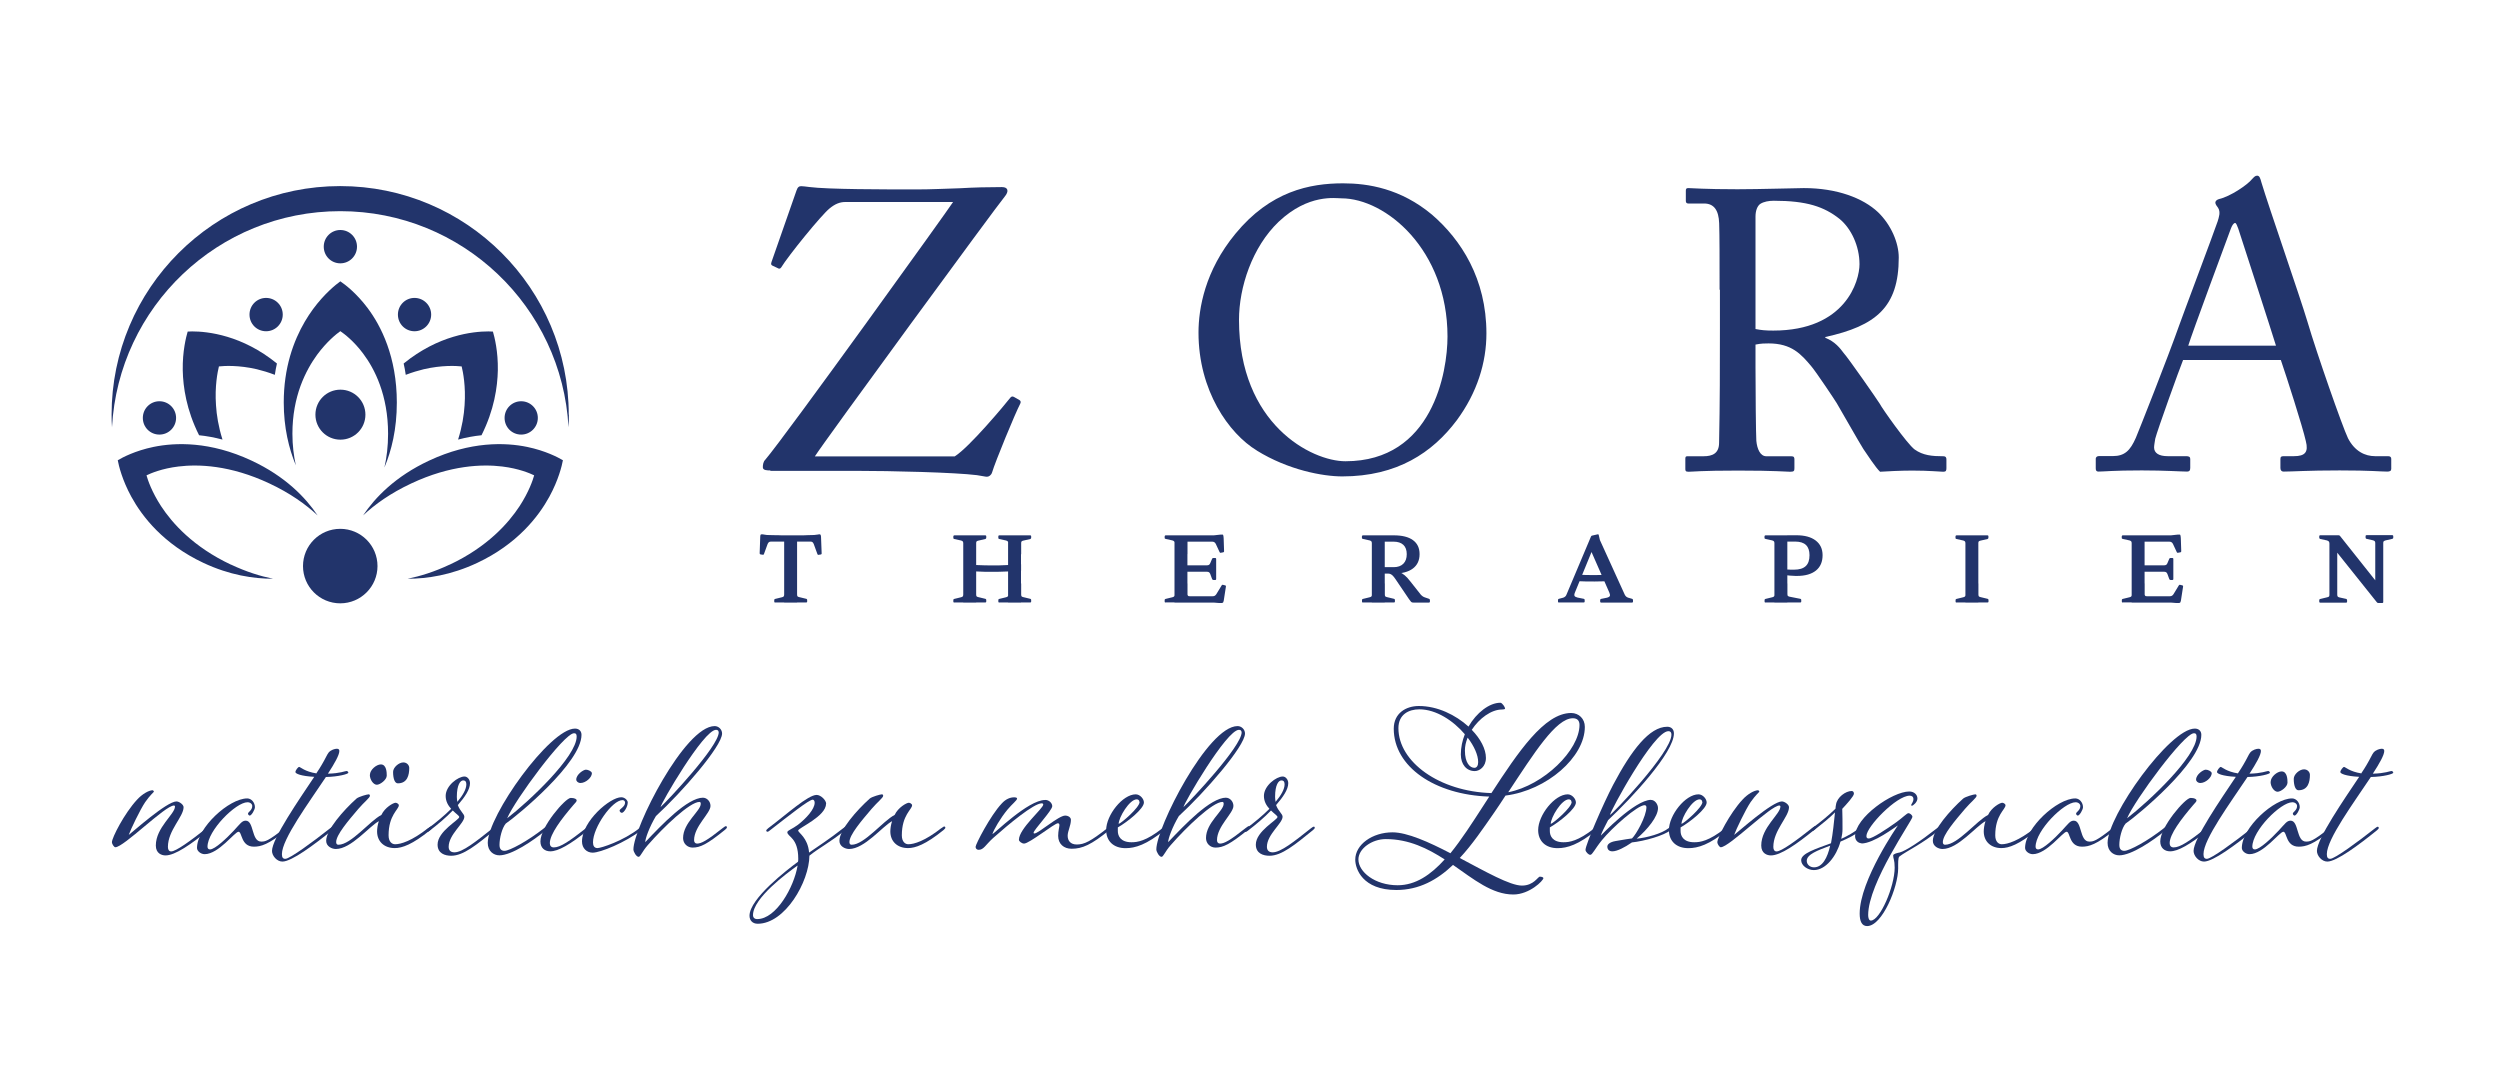 <?xml version="1.0" encoding="UTF-8"?>
<svg xmlns="http://www.w3.org/2000/svg" id="Layer_2" data-name="Layer 2" viewBox="0 0 300 128">
  <defs>
    <style>
      .cls-1 {
        fill: none;
      }

      .cls-2 {
        fill: #22346b;
      }
    </style>
  </defs>
  <g id="Layer_1-2" data-name="Layer 1">
    <rect class="cls-1" width="300" height="128"></rect>
    <g id="Layer_1-2" data-name="Layer 1-2">
      <g>
        <g>
          <g>
            <g>
              <path class="cls-2" d="M47.62,48.31c0-5.5-1.9-9.21-3.51-11.35-1.35-1.8-2.72-2.83-3.27-3.2-.55.4-1.92,1.49-3.28,3.34-1.29,1.76-2.78,4.5-3.31,8.27-.13.92-.2,1.89-.2,2.93,0,3.02.62,5.54,1.45,7.54-.25-1.14-.41-2.4-.41-3.8,0-2.24.4-4.15.97-5.72.58-1.58,1.32-2.83,2-3.76,1.15-1.56,2.31-2.49,2.78-2.82.47.32,1.62,1.18,2.76,2.72,1.35,1.81,2.97,4.94,2.97,9.6,0,1.51-.17,2.85-.44,4.04.85-2.02,1.49-4.6,1.49-7.79"></path>
              <path class="cls-2" d="M45.3,67.93c0,2.46-2,4.47-4.47,4.47s-4.47-2-4.47-4.47,2-4.47,4.47-4.47,4.47,2,4.47,4.47"></path>
              <path class="cls-2" d="M43.85,49.76c0,1.66-1.34,3-3,3s-3-1.34-3-3,1.34-3,3-3,3,1.34,3,3"></path>
              <path class="cls-2" d="M42.84,29.6c0,1.1-.89,2-2,2s-1.99-.89-1.99-2,.89-2,1.99-2,2,.89,2,2"></path>
              <path class="cls-2" d="M33.93,37.75c0,1.1-.89,2-2,2s-1.99-.89-1.99-2,.89-2,1.99-2,2,.89,2,2"></path>
              <path class="cls-2" d="M51.74,37.75c0,1.1-.89,2-2,2s-1.99-.89-1.99-2,.89-2,1.99-2,2,.89,2,2"></path>
              <path class="cls-2" d="M64.54,50.15c0,1.1-.89,2-2,2s-1.99-.89-1.99-2,.89-2,1.99-2,2,.89,2,2"></path>
              <path class="cls-2" d="M21.13,50.15c0,1.1-.89,2-2,2s-1.99-.89-1.99-2,.89-2,1.99-2,2,.89,2,2"></path>
              <path class="cls-2" d="M33.23,43.63c-.1.43-.18.88-.25,1.35-.78-.3-1.5-.51-2.15-.67-2.19-.51-3.91-.41-4.56-.34-.16.66-.51,2.38-.35,4.66.07,1.15.29,2.57.78,4.12-.98-.26-1.92-.43-2.81-.52-1.52-3.02-1.92-5.79-1.96-7.79-.04-2.29.4-4,.59-4.65.14,0,.32-.02.54-.02,1.87,0,6,.45,10.17,3.85"></path>
              <path class="cls-2" d="M48.44,43.63c.1.43.18.88.25,1.35.78-.3,1.5-.51,2.15-.67,2.19-.51,3.91-.41,4.56-.34.16.66.51,2.38.35,4.66-.07,1.15-.29,2.57-.78,4.12.98-.26,1.92-.43,2.81-.52,1.52-3.02,1.92-5.79,1.96-7.79.04-2.29-.4-4-.59-4.65-.14,0-.32-.02-.54-.02-1.87,0-6,.45-10.17,3.85"></path>
              <path class="cls-2" d="M27.74,67.76c1.8.85,3.5,1.38,5.03,1.69-2.35,0-5.21-.43-8.35-1.9-4.81-2.26-7.36-5.56-8.66-7.94-1.1-2.01-1.51-3.73-1.63-4.38.57-.34,2.08-1.14,4.29-1.6,2.62-.54,6.78-.69,11.76,1.64,4.05,1.89,6.49,4.43,7.93,6.58-1.41-1.32-3.29-2.67-5.79-3.84-4.71-2.21-8.53-2.32-10.9-2.03-2,.24-3.34.82-3.84,1.06.15.55.63,1.98,1.75,3.7,1.33,2.03,3.86,4.9,8.41,7.03"></path>
              <path class="cls-2" d="M53.94,67.76c-1.8.85-3.5,1.38-5.03,1.69,2.35,0,5.21-.43,8.35-1.9,4.81-2.26,7.36-5.56,8.66-7.94,1.1-2.01,1.51-3.73,1.63-4.38-.57-.34-2.08-1.14-4.29-1.6-2.62-.54-6.78-.69-11.76,1.64-4.05,1.89-6.49,4.43-7.93,6.58,1.41-1.32,3.29-2.67,5.79-3.84,4.71-2.21,8.53-2.32,10.9-2.03,2,.24,3.34.82,3.84,1.06-.15.55-.63,1.98-1.75,3.7-1.33,2.03-3.86,4.9-8.41,7.03"></path>
              <path class="cls-2" d="M68.27,49.76c0,.51-.02,1.01-.05,1.51-.78-14.45-12.75-25.93-27.39-25.93s-26.61,11.48-27.39,25.93c-.04-.5-.05-1-.05-1.51,0-15.15,12.29-27.43,27.43-27.43s27.43,12.28,27.43,27.43"></path>
            </g>
            <g>
              <path class="cls-2" d="M92.44,56.45c-.38,0-.9,0-.9-.38,0-.29.05-.67.29-.9,2.48-2.9,22.21-30.36,22.54-30.93h-12.92c-.67,0-1.24.23-1.9.77-1,.81-4.91,5.62-5.82,7.1-.14.19-.29.14-.43.05l-.62-.29c-.14-.1-.19-.14-.1-.43l3-8.58c.14-.43.33-.52.57-.52.19,0,.57.05.96.1,2.24.29,8.96.29,12.92.29,1.71,0,3.43-.09,5.15-.14,1.71-.1,3.38-.14,5.05-.14.77,0,.86.52.33,1.15-.9,1.05-21.88,29.69-22.78,31.17h16.78c1.76-1.09,6.05-6.24,6.68-7.05.14-.14.23-.19.43-.09l.67.38c.14.1.19.23.09.43-.62,1.19-3,6.96-3.38,8.25-.1.33-.38.52-.62.52-.19,0-.57-.1-1.19-.19-2.63-.33-10.19-.52-14.72-.52h-10.07Z"></path>
              <path class="cls-2" d="M150.83,54.07c-3.38-2.05-7.01-7.2-7.01-14.15,0-2.9.77-7.43,4.43-11.87,4.19-5.1,8.91-6.05,12.92-6.05,3,0,6.91.62,10.67,3.76,3.48,3,6.53,7.68,6.53,14.25,0,3.48-1.1,7.1-3.57,10.44-2.9,3.86-7.15,6.72-13.73,6.72-2.34,0-6.48-.77-10.25-3.1M173.7,40.39c0-10.44-7.43-16.59-12.73-16.59-.71,0-3.95-.57-7.53,2.81-3.19,3.05-4.76,7.87-4.76,11.77,0,12.54,8.72,16.97,12.77,16.97,10.48,0,12.25-10.73,12.25-14.97"></path>
              <path class="cls-2" d="M206.35,34.76c0-3.53,0-6.58-.05-7.96-.05-1.57-.62-2.38-1.81-2.38h-1.9c-.23,0-.29-.14-.29-.33v-1.19c0-.23.05-.33.29-.33.43,0,1.9.14,5.91.14,2.67,0,7.1-.14,7.96-.14,3.96,0,7.1,1.19,8.91,2.9,1.57,1.52,2.48,3.67,2.48,5.43,0,5.95-2.72,8.2-8.81,9.54v.1c1.15.43,1.81,1.29,2.19,1.81.57.62,3.96,5.49,4.34,6.1.23.48,3.28,4.82,4.19,5.49,1,.71,2.09.81,3.43.81.33,0,.38.19.38.38v1.05c0,.29-.05.43-.38.43-.38,0-1.62-.14-3.72-.14-1.38,0-3.15.09-3.86.14-.52-.48-1.57-2.09-2-2.72-.38-.57-2.95-5.1-3.19-5.49-.19-.33-2.48-3.76-3.05-4.43-1.24-1.48-2.38-2.76-5.14-2.76-.43,0-.9,0-1.57.14v2.67c0,2.81.05,8.16.1,8.87.09,1,.48,1.86,1.19,1.86h3c.33,0,.38.14.38.38v1.05c0,.33-.05.43-.52.43-.52,0-1.71-.14-6.24-.14s-5.43.14-5.95.14c-.38,0-.38-.14-.38-.38v-1.1c0-.23,0-.38.23-.38h1.96c1.05,0,1.86-.33,1.86-1.62.1-4.72.1-9.2.1-13.73v-4.62l-.03-.02ZM210.64,39.48c.71.14,1.24.19,2.15.19,8.68,0,10.35-5.95,10.35-7.96,0-2.19-1-4.29-2.38-5.43-1.86-1.48-3.95-2.19-7.91-2.19-.57,0-1.19.1-1.62.38-.33.23-.57.77-.57,1.52v13.49h0Z"></path>
              <path class="cls-2" d="M261.97,43.2c-.48,1.19-3.09,8.44-3.34,9.44-.05.33-.14.81-.14,1.05,0,.67.57,1.05,1.62,1.05h2.24c.33,0,.48.1.48.33v1.09c0,.33-.14.43-.38.43-.67,0-2.63-.14-5.43-.14-3.48,0-4.53.14-5.2.14-.23,0-.33-.1-.33-.38v-1.15c0-.23.19-.33.38-.33h1.67c1.43,0,2.09-.67,2.76-2.19.33-.77,3.82-9.58,5.2-13.49.33-.96,4.19-11.2,4.62-12.49.14-.48.38-1.1.05-1.62-.14-.19-.33-.43-.33-.62,0-.14.1-.33.43-.43,1.34-.29,3.43-1.71,3.96-2.38.23-.24.38-.43.62-.43.29,0,.38.29.52.81.9,3,4.62,13.68,5.53,16.73,1.09,3.72,4.19,12.58,4.86,13.97.81,1.57,2.05,2.15,3.24,2.15h1.57c.29,0,.38.14.38.33v1.19c0,.23-.14.33-.48.33-.86,0-1.86-.14-5.72-.14s-5.62.14-6.72.14c-.23,0-.38-.14-.38-.43v-1.09c0-.29.14-.33.43-.33h1.19c1.34,0,1.77-.48,1.43-1.81-.38-1.71-2.34-7.81-3-9.73h-11.73v.02ZM273.12,41.49c-.43-1.43-4.29-13.34-4.53-14.06-.14-.33-.23-.67-.38-.67-.19,0-.38.33-.52.71-.23.62-4.76,12.82-5.1,14.01h10.54,0Z"></path>
            </g>
          </g>
          <g>
            <path class="cls-2" d="M98.2,64.13c.09-.02.16-.02.21,0s.07.05.09.13c.02.07.03.19.03.34l.07,1.83c0,.06-.04.1-.11.11l-.26.04c-.07.02-.12-.02-.14-.09l-.44-1.21c-.05-.11-.1-.18-.16-.23-.06-.04-.14-.06-.25-.06h-4.71c-.12,0-.2.03-.26.07-.05.05-.11.12-.15.21l-.45,1.23c-.02.06-.07.09-.14.07l-.27-.04c-.06-.02-.1-.06-.1-.13l.07-2.01c0-.09.02-.16.04-.21.02-.05.06-.06.14-.06s.19,0,.35.04l.28.04c.28,0,.56.02.83.02s.58,0,.9.02h2.23c.33,0,.64,0,.91-.02.28,0,.54-.02.79-.02l.49-.06h.03ZM93.02,72.31c-.07,0-.11-.04-.11-.11v-.21c0-.06.04-.11.11-.12l.82-.2c.11-.03.18-.06.21-.11s.05-.12.05-.22v-1.32h1.55v1.31c0,.12.02.19.05.23s.1.07.19.09l.87.21c.06.02.1.06.1.13v.21c0,.06-.04.1-.11.1h-3.72ZM94.1,72.31v-8.07h1.55v8.07h-1.55Z"></path>
            <path class="cls-2" d="M114.41,64.35c0-.07.04-.11.11-.11h3.72c.07,0,.11.04.11.1v.2c0,.06-.04.11-.1.14l-.87.2c-.09.02-.15.05-.19.09-.04.04-.05.12-.05.23v1.31h-1.55v-1.32c0-.09-.02-.16-.05-.21-.03-.05-.1-.08-.21-.12l-.82-.18c-.07-.02-.11-.05-.11-.13v-.22ZM114.51,72.31c-.07,0-.11-.04-.11-.11v-.21c0-.06.04-.11.11-.12l.82-.2c.11-.03.18-.06.21-.11s.05-.12.05-.22v-1.32h1.55v1.31c0,.12.02.19.05.23.04.04.1.07.19.09l.87.21c.06.02.1.06.1.13v.21c0,.06-.04.1-.11.1h-3.72ZM115.59,72.31v-8.07h1.55v8.07h-1.55ZM115.59,67.71c.56.05,1.13.08,1.71.1.59.03,1.17.04,1.76.04s1.17,0,1.76-.04c.59-.03,1.15-.06,1.71-.1v.77c-.56.05-1.13.08-1.71.1-.59.03-1.17.04-1.76.04s-1.17,0-1.76-.04c-.59-.03-1.15-.06-1.71-.1v-.77ZM119.8,64.35c0-.07.04-.11.11-.11h3.72c.07,0,.11.04.11.1v.2c0,.06-.04.11-.1.14l-.87.2c-.09.02-.14.05-.18.09s-.05.12-.05.23v1.31h-1.55v-1.32c0-.09-.02-.16-.05-.21-.03-.05-.1-.08-.21-.12l-.82-.18c-.07-.02-.11-.05-.11-.13v-.22ZM119.91,72.31c-.07,0-.11-.04-.11-.11v-.21c0-.06.04-.11.11-.12l.82-.2c.11-.03.18-.06.21-.11s.05-.12.05-.22v-1.32h1.55v1.31c0,.12.02.19.05.23s.1.07.18.09l.87.21c.06.02.1.06.1.13v.21c0,.06-.04.1-.11.1h-3.72ZM120.97,72.31v-8.07h1.55v8.07h-1.55Z"></path>
            <path class="cls-2" d="M139.77,64.35c0-.07.04-.11.11-.11h2.62v2.26h-1.55v-1.32c0-.09-.02-.16-.05-.21s-.1-.08-.21-.12l-.82-.18c-.07-.02-.11-.05-.11-.13v-.2h0ZM139.87,72.31c-.07,0-.11-.04-.11-.11v-.21c0-.06.04-.11.11-.12l.82-.2c.11-.03.18-.06.21-.11s.05-.12.05-.22v-1.32h1.55v2.27h-2.63ZM140.94,72.31v-8.07h1.55v7.02c0,.11.03.18.07.23s.12.06.23.06h2.72c.11,0,.2-.02.26-.06s.14-.1.19-.19l.65-1.07c.03-.05.08-.07.15-.05l.28.07c.06.02.09.07.07.14l-.26,1.68c-.02.09-.04.15-.06.2-.03.05-.08.07-.15.09-.07,0-.19,0-.36,0l-.64-.05h-4.7,0ZM146.51,66.34c-.05.02-.11,0-.15-.07l-.47-1.01c-.05-.09-.11-.16-.18-.2s-.15-.06-.25-.06h-2.98v-.76h3.18l.83-.09c.1,0,.17,0,.22,0s.07.05.09.13c.02.07.03.19.04.36l.05,1.52c0,.07-.04.11-.11.12l-.27.05h0ZM145.59,69.59c-.07,0-.12-.04-.14-.11l-.22-.6c-.04-.1-.09-.17-.15-.21-.06-.04-.14-.06-.25-.06h-2.35v-.77h2.34c.11,0,.2-.02.26-.06.06-.05.12-.11.15-.2l.22-.52c.02-.06.07-.1.14-.1h.25c.06,0,.1.04.1.11v2.42c0,.07-.04.11-.11.11h-.24Z"></path>
            <path class="cls-2" d="M163.44,64.35c0-.07.04-.11.11-.11h2.62v2.26h-1.55v-1.32c0-.09-.02-.16-.05-.21s-.1-.08-.21-.12l-.82-.18c-.07-.02-.11-.05-.11-.13v-.2h0ZM163.55,72.31c-.07,0-.11-.04-.11-.11v-.21c0-.06.04-.11.11-.12l.82-.2c.11-.03.18-.06.21-.11s.05-.12.05-.22v-1.32h1.55v1.31c0,.12.02.19.05.23.04.04.1.07.19.09l.87.21c.06.02.1.06.1.13v.21c0,.06-.04.1-.11.1h-3.72ZM164.62,72.31v-8.07h1.55v8.07h-1.55ZM166.16,68.83v-.77h1.09c.49,0,.88-.14,1.15-.41.28-.28.41-.66.41-1.15s-.14-.87-.41-1.12-.66-.38-1.16-.38h-1.09v-.76h1.09c1.02,0,1.79.19,2.32.58s.79.94.79,1.68-.27,1.32-.8,1.72c-.54.41-1.31.61-2.3.61h-1.1ZM169.68,72.31c-.09,0-.17,0-.23-.02s-.11-.05-.16-.12-.13-.16-.22-.29l-1.61-2.38c-.14-.2-.25-.35-.35-.44-.1-.09-.19-.15-.27-.18-.08-.03-.17-.05-.28-.05l.7-.31c.26.02.5.06.7.14s.41.22.62.39c.21.18.42.41.66.72l1.24,1.57c.08.09.15.15.23.21s.15.09.25.13l.53.18c.06.02.1.07.1.14v.21c0,.06-.04.1-.11.1h-1.81Z"></path>
            <path class="cls-2" d="M187.06,72.31c-.06,0-.1-.04-.1-.11v-.21c0-.07.04-.12.1-.13l.53-.14c.1-.04.18-.08.24-.14s.12-.13.15-.23l2.94-6.97c.02-.06.07-.1.14-.11l.66-.15c.07-.02.12.02.13.09l.14.6,2.98,6.55c.05.1.11.18.17.23.06.05.14.1.23.13l.49.14c.06.03.1.07.1.14v.21c0,.06-.04.1-.11.1h-3.73c-.06,0-.1-.04-.1-.11v-.21c0-.05.04-.1.1-.12l.69-.14c.21-.05.33-.12.37-.21s.02-.23-.06-.41l-2.49-5.67.9-.53-2.53,6.17c-.09.21-.1.35-.05.44.05.08.17.14.36.19l.75.15c.06.02.1.05.1.13v.21c0,.06-.04.1-.11.1h-3.03,0ZM189.3,68.96c.68.04,1.36.05,2.05.05s1.37-.03,2.04-.06v.77c-.67.04-1.35.05-2.04.06-.69,0-1.37,0-2.05-.04v-.78Z"></path>
            <path class="cls-2" d="M211.75,64.35c0-.07.04-.11.11-.11h2.62v2.26h-1.55v-1.32c0-.09-.02-.16-.05-.21s-.1-.08-.21-.12l-.82-.18c-.07-.02-.11-.05-.11-.13v-.2h0ZM211.86,72.31c-.07,0-.11-.04-.11-.11v-.21c0-.06.04-.11.11-.12l.82-.2c.11-.03.18-.06.21-.11s.05-.12.05-.22v-1.32h1.55v1.26c0,.12.02.19.05.23.04.04.1.06.19.09l1.32.26c.06.02.1.05.1.13v.21c0,.06-.04.1-.11.1h-4.17ZM212.93,72.31v-8.07h1.55v8.07h-1.55ZM214.48,68.34c.13,0,.25.02.4.02s.28,0,.41,0c.63,0,1.09-.14,1.4-.43s.45-.72.45-1.31c0-1.09-.57-1.63-1.71-1.63h-.96v-.76h1.1c.99,0,1.76.21,2.31.63s.83,1.01.83,1.76c0,.79-.26,1.41-.79,1.84-.53.43-1.29.65-2.26.65-.18,0-.37,0-.57-.02-.2,0-.41-.03-.61-.05v-.71h0Z"></path>
            <path class="cls-2" d="M234.67,64.35c0-.07.04-.11.11-.11h3.72c.07,0,.11.04.11.1v.2c0,.06-.04.11-.1.14l-.87.2c-.09.02-.15.05-.19.09-.04.04-.05.12-.05.23v1.31h-1.55v-1.32c0-.09-.02-.16-.05-.21s-.1-.08-.21-.12l-.82-.18c-.07-.02-.11-.05-.11-.13v-.22ZM234.78,72.31c-.07,0-.11-.04-.11-.11v-.21c0-.06.04-.11.11-.12l.82-.2c.11-.03.18-.06.21-.11s.05-.12.05-.22v-1.32h1.55v1.31c0,.12.02.19.05.23.04.04.1.07.19.09l.87.21c.06.02.1.06.1.13v.21c0,.06-.04.1-.11.1h-3.72ZM235.85,72.31v-8.07h1.55v8.07h-1.55Z"></path>
            <path class="cls-2" d="M254.62,64.35c0-.07.04-.11.11-.11h2.62v2.26h-1.55v-1.32c0-.09-.02-.16-.05-.21s-.1-.08-.21-.12l-.82-.18c-.07-.02-.11-.05-.11-.13v-.2h0ZM254.73,72.31c-.07,0-.11-.04-.11-.11v-.21c0-.06.04-.11.11-.12l.82-.2c.11-.03.18-.06.21-.11s.05-.12.05-.22v-1.32h1.55v2.27h-2.63ZM255.8,72.31v-8.07h1.55v7.02c0,.11.03.18.07.23s.12.06.23.06h2.72c.11,0,.2-.02.26-.06s.14-.1.19-.19l.65-1.07c.03-.05.08-.07.15-.05l.28.07c.06.02.09.07.07.14l-.26,1.68c-.02.09-.04.15-.06.2-.03.05-.08.07-.15.09-.07,0-.19,0-.36,0l-.64-.05h-4.7,0ZM261.37,66.34c-.05.02-.11,0-.15-.07l-.47-1.01c-.05-.09-.11-.16-.18-.2s-.15-.06-.25-.06h-2.98v-.76h3.18l.83-.09c.1,0,.17,0,.22,0s.07.05.09.13c.02.07.03.19.04.36l.05,1.52c0,.07-.04.11-.11.12l-.27.05h0ZM260.45,69.59c-.07,0-.12-.04-.14-.11l-.22-.6c-.04-.1-.09-.17-.15-.21s-.14-.06-.25-.06h-2.35v-.77h2.34c.11,0,.2-.02.26-.06s.12-.11.15-.2l.22-.52c.02-.06.07-.1.14-.1h.25c.06,0,.1.04.1.11v2.42c0,.07-.04.11-.11.11h-.24Z"></path>
            <path class="cls-2" d="M286.22,64.87c-.09.02-.14.05-.18.09-.04.04-.05.12-.05.23v7.07c0,.06-.04.1-.11.1h-.49c-.07,0-.13-.03-.17-.09l-5.52-6.91.77-.69v6.69c0,.1.02.17.05.22.03.05.1.08.21.11l.82.18c.06.03.1.07.1.14v.21c0,.06-.04.1-.11.1h-3.12c-.07,0-.11-.04-.11-.11v-.21c0-.06.04-.11.11-.12l.86-.21c.09-.02.16-.05.2-.09s.05-.12.05-.23v-6.12c0-.12-.03-.2-.07-.25-.05-.05-.12-.1-.23-.13l-.82-.18c-.06-.03-.1-.07-.1-.14v-.2c0-.06.04-.1.11-.1h2.2c.07,0,.13.03.17.07l4.94,6.22-.7,1.09v-6.44c0-.09-.02-.16-.05-.21-.04-.05-.1-.08-.21-.12l-.8-.18c-.06-.03-.1-.07-.1-.14v-.2c0-.06.04-.1.11-.1h3.1c.07,0,.11.04.11.11v.2c0,.07-.04.12-.11.13l-.86.2h0Z"></path>
          </g>
        </g>
        <g>
          <path class="cls-2" d="M21.16,96.17c.36,0,.87.39.87.69,0,1.16-1.88,2.77-1.88,4.77,0,.32.12.54.39.54.57,0,2.3-1.25,4.27-2.81.21-.15.27-.21.36-.21.06,0,.12.06.12.12,0,.09-.03.15-.21.3-2.17,1.76-4.06,3.08-5.22,3.08-.45,0-1.16-.23-1.16-1.19,0-2.17,2.3-3.76,2.3-4.68,0-.06-.06-.12-.12-.12-1.07,0-6.03,5.01-7.04,5.01-.15,0-.41-.39-.41-.6,0-.54,1.49-3.46,3.01-5.1.62-.69,1.43-1.14,1.88-1.14.06,0,.15.12.15.18,0,.03-.45.39-1.05,1.25-.6.89-1.76,3.31-1.97,3.93.48-.36,4.56-4.02,5.73-4.02h-.02Z"></path>
          <path class="cls-2" d="M34.11,99.39c.21-.15.27-.21.36-.21.06,0,.12.06.12.12,0,.09-.03.15-.21.3-2.17,1.76-3.08,2-3.91,2-1.58,0-1.4-1.79-1.85-1.79s-2.39,2.69-4.06,2.69c-.45,0-.92-.36-.92-.75,0-2.42,3.85-5.94,6.03-5.94.51,0,.92.51.92,1.05,0,.3-.41,1.01-.62,1.01-.09,0-.21-.12-.21-.23,0-.21.51-.39.51-.92,0-.23-.23-.45-.57-.45-1.4,0-4.8,3.4-4.8,5.34,0,.21.12.32.3.32.6,0,2.03-1.37,2.86-2.26.78-.84.98-1.19,1.43-1.19,1.01,0,.66,2.51,1.85,2.51.48,0,.8-.03,2.77-1.58v-.02Z"></path>
          <path class="cls-2" d="M37.98,92.77c.27-.39.48-.75.62-.98.45-.75.66-1.28.84-1.49.27-.32.75-.45.98-.45.21,0,.3.09.3.27,0,.48-.57,1.49-1.37,2.72,1.46-.03,2.06-.32,2.24-.32.09,0,.21.09.21.21,0,.15-1.19.48-2.69.51-2.06,3.1-5.28,7.46-5.28,9.25,0,.41.12.57.41.57.54,0,3.37-2.08,5.34-3.64.21-.15.27-.21.36-.21.06,0,.12.06.12.12,0,.09-.03.15-.21.3-2.17,1.76-4.86,3.76-5.96,3.76-.66,0-1.25-.69-1.25-1.28,0-1.46,3.28-6.21,5.07-8.89-1.64-.09-2.26-.39-2.26-.57,0-.21.32-.62.45-.62s.69.57,2.08.78v-.02Z"></path>
          <path class="cls-2" d="M51.37,99.39c.21-.15.27-.21.36-.21.06,0,.12.06.12.12,0,.09-.03.15-.21.3-2.17,1.76-3.4,2.17-4.27,2.17-1.28,0-2.12-.8-2.12-2,0-.3.06-.8.21-1.23-1.16.62-3.31,3.34-5.16,3.34-.45,0-1.16-.3-1.16-.98,0-1.31,2.08-3.67,3.64-5.07.27-.23,1.28-.51,1.46-.51.09,0,.15.06.15.18,0,.23-.69.75-1.4,1.58-1.19,1.4-2.65,3.1-2.65,3.97,0,.21.09.32.27.32,1.52,0,3.76-2.86,5.16-3.58.41-.89,1.43-1.46,1.7-1.46.15,0,.39.15.39.3,0,.51-1.23,1.16-1.23,3.61,0,.78.41,1.07.78,1.07.69,0,2-.39,3.97-1.94v.02ZM44.39,92.98c0-.6.78-1.25,1.31-1.25.69,0,.71.98.71,1.34,0,.51-.8,1.1-1.19,1.1-.41,0-.84-.6-.84-1.19h0ZM49.11,92.15c0,.87-.23,1.85-1.37,1.85-.36,0-.57-.54-.57-1.37,0-.54.69-1.14,1.23-1.14.45,0,.71.36.71.66Z"></path>
          <path class="cls-2" d="M59.46,99.19c.06,0,.12.06.12.12,0,.09-.03.15-.21.3-2.17,1.76-3.76,3.08-5.22,3.08-.75,0-1.64-.27-1.64-1.34,0-1.61,2.6-2.95,2.6-3.31,0-.15-.39-.39-.78-.78-.8.84-1.79,1.67-2.77,2.42-.15.12-.21.15-.27.15-.09,0-.15-.06-.15-.15,0-.06.06-.12.23-.27.96-.71,1.97-1.55,2.77-2.35-.36-.39-.66-.89-.66-1.55,0-1.23,1.49-2.33,2.26-2.33.36,0,.66.39.66.8,0,.75-.6,1.64-1.46,2.63.27.75.78,1.05.78,1.4,0,.8-1.88,2.12-1.88,3.61,0,.45.27.66.69.66.98,0,2.6-1.31,4.56-2.86.21-.15.27-.21.36-.21h0ZM54.89,96.21c.66-.78,1.07-1.52,1.07-2.08,0-.3-.09-.48-.39-.48-.32,0-.75.51-.75,1.97,0,.23.03.41.06.6Z"></path>
          <path class="cls-2" d="M65.27,99.39c.21-.15.27-.21.36-.21.06,0,.12.06.12.12,0,.09-.03.15-.21.3-1.58,1.31-4.15,3.04-5.61,3.04-.71,0-1.4-.51-1.4-1.49,0-3.28,7.46-13.72,10.47-13.72.45,0,.78.27.78.75,0,3.34-7.61,9.63-9.09,10.65-.45.54-.75,1.73-.75,2.56,0,.51.23.71.6.71.6,0,2.77-1.16,4.75-2.72h0ZM60.85,98.2c2.63-2.03,8.35-7.4,8.35-9.82,0-.32-.12-.39-.32-.39-1.19,0-7.1,8.02-8.02,10.2h0Z"></path>
          <path class="cls-2" d="M70.31,99.39c.21-.15.27-.21.36-.21.06,0,.12.06.12.12,0,.09-.03.15-.21.3-2.17,1.76-3.61,2.56-4.54,2.56-.66,0-1.19-.39-1.19-1.19,0-1.73,2.99-5.22,3.64-5.22.48,0,.71.15.71.3s-.15.27-.41.57c-1.43,1.67-2.81,3.49-2.81,4.56,0,.3.15.51.48.51.78,0,1.88-.75,3.85-2.3h0ZM71.03,92.77c0,.54-.75,1.19-1.37,1.19-.3,0-.51-.21-.51-.41,0-.62.87-1.19,1.16-1.19.27,0,.71.21.71.41Z"></path>
          <path class="cls-2" d="M76.72,99.39c.21-.15.27-.21.36-.21.06,0,.12.06.12.12,0,.09-.03.15-.21.3-1.97,1.52-4.95,2.72-5.87,2.72-.69,0-1.28-.51-1.28-1.34,0-2.44,3.37-5.31,4.71-5.31.45,0,.78.39.78.62,0,.51-.45,1.25-.71,1.25-.15,0-.27-.18-.27-.27,0-.21.66-.45.66-.96,0-.12-.09-.3-.3-.3-1.25,0-3.55,3.28-3.55,5.07,0,.41.15.69.54.69.41,0,3.08-.84,5.04-2.39l-.02.02Z"></path>
          <path class="cls-2" d="M84.39,95.73c.41,0,.87.41.87.98,0,.89-1.97,2.44-1.97,4.11,0,.27.15.41.36.41.48,0,1.14-.32,3.1-1.88.21-.15.27-.21.36-.21.06,0,.12.06.12.12,0,.09-.03.15-.21.3-2.17,1.76-2.99,2.15-3.91,2.15-.62,0-1.14-.48-1.14-1.14,0-1.85,2.12-3.25,2.12-4.11,0-.12-.03-.23-.15-.23-1.16,0-4.29,2.99-6.21,5.19-.69.78-.87,1.4-1.1,1.4-.27,0-.62-.6-.62-.89,0-2.6,6.17-14.8,9.75-14.8.48,0,.89.41.89.89,0,1.52-4.84,7.07-7.94,9.91-.78,1.31-1.28,2.69-1.28,3.13,1.97-2.08,5.07-5.34,6.95-5.34h0ZM86.24,87.88c0-.21-.12-.3-.32-.3-1.49,0-6.65,8.89-6.65,9.27.84-.78,6.98-7.28,6.98-8.98h0Z"></path>
          <path class="cls-2" d="M99.12,96.47c0,1.49-3.34,2.9-3.34,3.19,0,.27,1.16.84,1.31,2.65.98-.69,2.39-1.58,4.09-2.92.21-.15.27-.21.36-.21.06,0,.12.06.12.12,0,.09-.03.15-.21.3-1.88,1.52-3.13,2.12-4.32,3.08-.03,3.13-2.92,8.17-6.21,8.17-.62,0-.98-.41-.98-.96,0-2.06,4.56-5.55,5.82-6.48.03-.12.03-.23.03-.36,0-2.56-1.31-2.63-1.31-3.19,0-.21.62-.39,1.28-.89.96-.75,2-1.85,2-2.65,0-.27-.15-.36-.23-.36-.45,0-2.74,1.82-5.16,3.7-.15.12-.21.15-.27.15-.09,0-.15-.06-.15-.15,0-.06.06-.12.23-.27,2.26-1.7,4.77-4,5.82-4,.48,0,1.14.62,1.14,1.07h0ZM95.7,103.87c-1.25.89-5.34,3.91-5.34,5.94,0,.3.18.48.51.48,2.26,0,4.41-3.82,4.84-6.41Z"></path>
          <path class="cls-2" d="M112.96,99.39c.21-.15.27-.21.36-.21.06,0,.12.06.12.12,0,.09-.03.15-.21.3-2.17,1.76-3.4,2.17-4.27,2.17-1.28,0-2.12-.8-2.12-2,0-.3.06-.8.21-1.23-1.16.62-3.31,3.34-5.16,3.34-.45,0-1.16-.3-1.16-.98,0-1.31,2.08-3.67,3.64-5.07.27-.23,1.28-.51,1.46-.51.09,0,.15.06.15.18,0,.23-.69.75-1.4,1.58-1.19,1.4-2.65,3.1-2.65,3.97,0,.21.09.32.27.32,1.52,0,3.76-2.86,5.16-3.58.41-.89,1.43-1.46,1.7-1.46.15,0,.39.15.39.3,0,.51-1.23,1.16-1.23,3.61,0,.78.41,1.07.78,1.07.69,0,2-.39,3.97-1.94v.02Z"></path>
          <path class="cls-2" d="M125.43,95.99c.48,0,.84.41.84.75,0,.51-2.24,2.86-2.24,3.19,0,.06.03.09.09.09.51,0,2.9-2.15,3.7-2.15.36,0,.69.21.69.51,0,.69-.39,1.34-.39,1.91s.32,1.05,1.1,1.05c.89,0,1.67-.39,3.64-1.94.21-.15.27-.21.36-.21.06,0,.12.06.12.12,0,.09-.03.15-.21.3-2.17,1.76-3.25,2.24-4.54,2.24-.92,0-1.61-.57-1.61-1.55,0-.57.15-1.1.15-1.28,0-.09-.03-.23-.18-.23-.41,0-3.43,2.44-4.06,2.44-.27,0-.62-.27-.62-.45,0-1.34,2.92-3.76,2.92-4.23,0-.09-.06-.15-.18-.15-.96,0-3.97,2.51-5.82,4.15-.96.87-1.14,1.43-1.76,1.43-.23,0-.36-.18-.36-.36,0-.3,1.76-3.73,3.13-5.19.51-.57,1.05-.75,1.49-.75.18,0,.36.03.36.15,0,.21-.6.66-1.14,1.31-.87,1.05-1.67,2.44-1.82,2.95.18,0,4.27-4.09,6.32-4.09h.02Z"></path>
          <path class="cls-2" d="M134.14,99.28v.45c0,.57.32,1.34,1.64,1.34.69,0,1.73-.12,3.7-1.67.21-.15.27-.21.36-.21.06,0,.12.06.12.12,0,.09-.03.15-.21.3-2.17,1.76-3.52,2.17-4.68,2.17-1.46,0-2.33-.87-2.33-2.17,0-1.79,1.97-4.29,3.55-4.29.51,0,.98.54.98.98,0,.75-1.97,2.33-3.13,2.99h0ZM136.73,96.24c0-.18-.12-.32-.32-.32-.87,0-2.17,2.17-2.17,2.95.32-.09,2.51-1.97,2.51-2.63h0Z"></path>
          <path class="cls-2" d="M147.14,95.73c.41,0,.87.41.87.98,0,.89-1.97,2.44-1.97,4.11,0,.27.15.41.36.41.48,0,1.14-.32,3.1-1.88.21-.15.27-.21.36-.21.06,0,.12.06.12.12,0,.09-.03.15-.21.3-2.17,1.76-2.99,2.15-3.91,2.15-.62,0-1.14-.48-1.14-1.14,0-1.85,2.12-3.25,2.12-4.11,0-.12-.03-.23-.15-.23-1.16,0-4.29,2.99-6.21,5.19-.69.78-.87,1.4-1.1,1.4-.27,0-.62-.6-.62-.89,0-2.6,6.17-14.8,9.75-14.8.48,0,.89.41.89.89,0,1.52-4.84,7.07-7.94,9.91-.78,1.31-1.28,2.69-1.28,3.13,1.97-2.08,5.07-5.34,6.95-5.34h0ZM148.99,87.88c0-.21-.12-.3-.32-.3-1.49,0-6.65,8.89-6.65,9.27.84-.78,6.98-7.28,6.98-8.98h0Z"></path>
          <path class="cls-2" d="M157.65,99.19c.06,0,.12.06.12.12,0,.09-.03.15-.21.3-2.17,1.76-3.76,3.08-5.22,3.08-.75,0-1.64-.27-1.64-1.34,0-1.61,2.6-2.95,2.6-3.31,0-.15-.39-.39-.78-.78-.8.84-1.79,1.67-2.77,2.42-.15.12-.21.15-.27.15-.09,0-.15-.06-.15-.15,0-.06.06-.12.23-.27.96-.71,1.97-1.55,2.77-2.35-.36-.39-.66-.89-.66-1.55,0-1.23,1.49-2.33,2.26-2.33.36,0,.66.39.66.8,0,.75-.6,1.64-1.46,2.63.27.75.78,1.05.78,1.4,0,.8-1.88,2.12-1.88,3.61,0,.45.27.66.69.66.98,0,2.6-1.31,4.56-2.86.21-.15.27-.21.36-.21h0ZM153.08,96.21c.66-.78,1.07-1.52,1.07-2.08,0-.3-.09-.48-.39-.48-.32,0-.75.51-.75,1.97,0,.23.03.41.06.6h0Z"></path>
          <path class="cls-2" d="M185.21,105.37c0,.3-1.67,1.97-3.61,1.97-2.54,0-4.75-1.82-7.24-3.55-1.88,1.79-4.06,3.01-6.8,3.01-4.06,0-4.93-2.54-4.93-3.64,0-1.82,2.06-3.28,4.47-3.28,1.76,0,4.36,1.16,6.95,2.51,1.31-1.61,2.6-3.61,3.91-5.64l.75-1.16c-6.53-.21-11.46-3.58-11.46-8.15,0-1.85,1.46-2.72,3.01-2.72,2.24,0,4.41,1.07,5.96,2.47.96-1.67,2.51-2.86,3.82-2.86.23,0,.57.54.57.69,0,.09-.18.12-.36.12-1.31,0-2.74,1.07-3.64,2.44,1.05,1.07,1.7,2.3,1.7,3.37s-.78,1.58-1.34,1.58c-.98,0-1.67-.78-1.67-2,0-.84.18-1.67.48-2.42-1.37-1.61-3.43-2.99-5.46-2.99-1.28,0-2.51.62-2.51,2.26,0,4.06,4.93,7.61,11.16,7.79,3.19-4.89,6.35-9.61,9.57-9.61.92,0,1.64.69,1.64,1.67,0,3.61-4.54,7.61-9.52,8.24-.41.66-.87,1.31-1.31,1.97-1.37,1.97-2.69,3.93-4.18,5.52,3.1,1.64,6.03,3.31,7.46,3.31s1.91-1.07,2.15-1.07c.18,0,.41.06.41.15h0ZM173.36,103.13c-2.03-1.31-4.29-2.44-7.07-2.44-1.64,0-3.28,1.14-3.28,2.44,0,1.49,1.97,3.1,4.71,3.1,2.15,0,3.97-1.25,5.64-3.1h0ZM176.11,88.54c-.21.51-.32,1.01-.32,1.52,0,1.49.6,2.08,1.14,2.08.3,0,.45-.3.45-.69,0-.84-.48-1.91-1.25-2.92h0ZM180.98,95.07c4.29-.84,8.56-5.07,8.56-8.08,0-.57-.32-.8-.8-.8-2.03,0-4.66,4.2-7.76,8.89Z"></path>
          <path class="cls-2" d="M185.98,99.28v.45c0,.57.32,1.34,1.64,1.34.69,0,1.73-.12,3.7-1.67.21-.15.27-.21.36-.21.06,0,.12.06.12.12,0,.09-.03.15-.21.3-2.17,1.76-3.52,2.17-4.68,2.17-1.46,0-2.33-.87-2.33-2.17,0-1.79,1.97-4.29,3.55-4.29.51,0,.98.54.98.98,0,.75-1.97,2.33-3.13,2.99h0ZM188.58,96.24c0-.18-.12-.32-.32-.32-.87,0-2.17,2.17-2.17,2.95.32-.09,2.51-1.97,2.51-2.63h0Z"></path>
          <path class="cls-2" d="M198.12,95.99c.48,0,.84.54.84.98,0,1.01-1.23,2.54-2.56,3.67,1.23-.12,2.99-.6,3.82-1.25.21-.15.27-.21.36-.21.06,0,.12.06.12.12,0,.09-.03.15-.21.3-.75.66-3.19,1.34-4.66,1.49-.89.62-1.79,1.07-2.35,1.07-.39,0-.6-.23-.6-.57,0-.27.3-.54.96-.66.75-.15,2-.32,2-.32.48-.45,1.73-2.63,1.73-3.76,0-.12-.09-.23-.21-.23-.87,0-3.93,2.72-5.13,4.2-.87,1.07-1.14,1.76-1.4,1.76-.21,0-.57-.36-.57-.6,0-.6,2.12-5.52,3.31-7.79,2.21-4.18,4.36-6.98,6.5-6.98.48,0,.8.3.8.8,0,2.3-5.07,7.76-7.9,10.41-.36.66-.87,1.7-.87,1.85,0,0,4.06-4.29,6.03-4.29h-.02ZM200.57,88.15c0-.27-.12-.41-.36-.41-1.79,0-7.01,9.66-7.01,10.05.18,0,7.37-7.46,7.37-9.63Z"></path>
          <path class="cls-2" d="M201.67,99.28v.45c0,.57.32,1.34,1.64,1.34.69,0,1.73-.12,3.7-1.67.21-.15.27-.21.36-.21.06,0,.12.06.12.12,0,.09-.03.15-.21.3-2.17,1.76-3.52,2.17-4.68,2.17-1.46,0-2.33-.87-2.33-2.17,0-1.79,1.97-4.29,3.55-4.29.51,0,.98.54.98.98,0,.75-1.97,2.33-3.13,2.99h0ZM204.27,96.24c0-.18-.12-.32-.32-.32-.87,0-2.17,2.17-2.17,2.95.32-.09,2.51-1.97,2.51-2.63h0Z"></path>
          <path class="cls-2" d="M213.81,96.17c.36,0,.87.39.87.69,0,1.16-1.88,2.77-1.88,4.77,0,.32.12.54.39.54.57,0,2.3-1.25,4.27-2.81.21-.15.27-.21.36-.21.06,0,.12.06.12.12,0,.09-.03.15-.21.3-2.17,1.76-4.06,3.08-5.22,3.08-.45,0-1.16-.23-1.16-1.19,0-2.17,2.3-3.76,2.3-4.68,0-.06-.06-.12-.12-.12-1.07,0-6.03,5.01-7.04,5.01-.15,0-.41-.39-.41-.6,0-.54,1.49-3.46,3.01-5.1.62-.69,1.43-1.14,1.88-1.14.06,0,.15.12.15.18,0,.03-.45.39-1.05,1.25-.6.89-1.76,3.31-1.97,3.93.48-.36,4.56-4.02,5.73-4.02h-.02Z"></path>
          <path class="cls-2" d="M220.85,101.01c-.48,1.73-1.76,3.4-3.19,3.4-.75,0-1.52-.54-1.52-1.19,0-.8,1.7-1.34,3.58-2.03.23-1.19.36-2.56.48-3.7-.71.71-1.58,1.4-2.44,2.08-.15.12-.21.15-.27.15-.09,0-.15-.06-.15-.15,0-.06.06-.12.23-.27.96-.71,1.91-1.49,2.69-2.26,0-.18.03-.32.06-.48.12-.89,1.16-1.64,1.88-1.64.18,0,.27.15.27.32,0,.3-.87,1.25-1.4,1.82.03.71.03,1.7.03,2.44,0,.39-.06.78-.15,1.16.8-.36,1.55-.8,2.15-1.28.21-.15.27-.21.36-.21.06,0,.12.06.12.12,0,.09-.03.15-.21.3-.71.57-1.58,1.01-2.51,1.4h0ZM217.68,104.08c1.01,0,1.61-1.14,1.94-2.6-1.52.57-2.81,1.05-2.81,1.82,0,.45.39.78.87.78Z"></path>
          <path class="cls-2" d="M223.39,101.19c-.36,0-.78-.3-.78-.84,0-2.24,4.47-5.37,6.5-5.37.6,0,.98.39.98.84s-.54.87-.66.87c-.06,0-.09-.03-.09-.09,0-.09.27-.36.27-.71,0-.27-.18-.41-.45-.41-1.58,0-5.19,3.73-5.19,4.84,0,.18.06.3.27.3.45,0,2.08-1.07,3.34-1.97.71-.51,1.25-1.07,1.43-1.07s.48.23.48.45c0,.41-5.31,7.9-5.31,11.78,0,.32.09.66.32.66,1.1,0,2.86-4.09,2.86-6.35,0-.98-.18-1.05-.18-1.46,0-.21.57-.32.78-.36.75-.21,2.44-1.31,4.41-2.86.21-.15.27-.21.36-.21.06,0,.12.06.12.12,0,.09-.03.15-.21.3-1.97,1.61-3.79,2.44-4.71,3.13-.18.15-.15.8-.15,1.43,0,2.24-1.91,6.92-3.73,6.92-.62,0-.89-.57-.89-1.49,0-4.02,4.59-10.59,4.59-10.59-.32.18-2.9,2.17-4.38,2.17v-.02Z"></path>
          <path class="cls-2" d="M244.17,99.39c.21-.15.27-.21.36-.21.06,0,.12.06.12.12,0,.09-.03.15-.21.3-2.17,1.76-3.4,2.17-4.27,2.17-1.28,0-2.12-.8-2.12-2,0-.3.06-.8.21-1.23-1.16.62-3.31,3.34-5.16,3.34-.45,0-1.16-.3-1.16-.98,0-1.31,2.08-3.67,3.64-5.07.27-.23,1.28-.51,1.46-.51.09,0,.15.06.15.18,0,.23-.69.75-1.4,1.58-1.19,1.4-2.65,3.1-2.65,3.97,0,.21.09.32.27.32,1.52,0,3.76-2.86,5.16-3.58.41-.89,1.43-1.46,1.7-1.46.15,0,.39.15.39.3,0,.51-1.23,1.16-1.23,3.61,0,.78.41,1.07.78,1.07.69,0,2-.39,3.97-1.94v.02Z"></path>
          <path class="cls-2" d="M253.48,99.39c.21-.15.27-.21.36-.21.06,0,.12.06.12.12,0,.09-.03.15-.21.3-2.17,1.76-3.08,2-3.91,2-1.58,0-1.4-1.79-1.85-1.79s-2.39,2.69-4.06,2.69c-.45,0-.92-.36-.92-.75,0-2.42,3.85-5.94,6.03-5.94.51,0,.92.51.92,1.05,0,.3-.41,1.01-.62,1.01-.09,0-.21-.12-.21-.23,0-.21.51-.39.51-.92,0-.23-.23-.45-.57-.45-1.4,0-4.8,3.4-4.8,5.34,0,.21.12.32.3.32.6,0,2.03-1.37,2.86-2.26.78-.84.98-1.19,1.43-1.19,1.01,0,.66,2.51,1.85,2.51.48,0,.8-.03,2.77-1.58v-.02Z"></path>
          <path class="cls-2" d="M259.65,99.39c.21-.15.27-.21.36-.21.06,0,.12.06.12.12,0,.09-.03.15-.21.3-1.58,1.31-4.15,3.04-5.61,3.04-.71,0-1.4-.51-1.4-1.49,0-3.28,7.46-13.72,10.47-13.72.45,0,.78.27.78.75,0,3.34-7.61,9.63-9.09,10.65-.45.54-.75,1.73-.75,2.56,0,.51.23.71.6.71.6,0,2.78-1.16,4.75-2.72h0ZM255.24,98.2c2.63-2.03,8.35-7.4,8.35-9.82,0-.32-.12-.39-.32-.39-1.19,0-7.1,8.02-8.02,10.2h0Z"></path>
          <path class="cls-2" d="M264.69,99.39c.21-.15.27-.21.36-.21.06,0,.12.06.12.12,0,.09-.03.15-.21.3-2.17,1.76-3.61,2.56-4.54,2.56-.66,0-1.19-.39-1.19-1.19,0-1.73,2.99-5.22,3.64-5.22.48,0,.71.15.71.3s-.15.27-.41.57c-1.43,1.67-2.81,3.49-2.81,4.56,0,.3.15.51.48.51.78,0,1.88-.75,3.85-2.3h0ZM265.41,92.77c0,.54-.75,1.19-1.37,1.19-.3,0-.51-.21-.51-.41,0-.62.87-1.19,1.16-1.19.27,0,.71.21.71.41h0Z"></path>
          <path class="cls-2" d="M268.57,92.77c.27-.39.48-.75.62-.98.45-.75.66-1.28.84-1.49.27-.32.75-.45.98-.45.21,0,.3.09.3.27,0,.48-.57,1.49-1.37,2.72,1.46-.03,2.06-.32,2.24-.32.09,0,.21.09.21.21,0,.15-1.19.48-2.69.51-2.06,3.1-5.28,7.46-5.28,9.25,0,.41.12.57.41.57.54,0,3.37-2.08,5.34-3.64.21-.15.27-.21.36-.21.06,0,.12.06.12.12,0,.09-.03.15-.21.3-2.17,1.76-4.86,3.76-5.96,3.76-.66,0-1.25-.69-1.25-1.28,0-1.46,3.28-6.21,5.07-8.89-1.64-.09-2.26-.39-2.26-.57,0-.21.32-.62.45-.62s.69.57,2.08.78v-.02Z"></path>
          <path class="cls-2" d="M279.49,99.39c.21-.15.27-.21.36-.21.06,0,.12.06.12.12,0,.09-.03.15-.21.3-2.17,1.76-3.08,2-3.91,2-1.58,0-1.4-1.79-1.85-1.79s-2.39,2.69-4.06,2.69c-.45,0-.92-.36-.92-.75,0-2.42,3.85-5.94,6.03-5.94.51,0,.92.51.92,1.05,0,.3-.41,1.01-.62,1.01-.09,0-.21-.12-.21-.23,0-.21.51-.39.51-.92,0-.23-.23-.45-.57-.45-1.4,0-4.8,3.4-4.8,5.34,0,.21.12.32.3.32.6,0,2.03-1.37,2.86-2.26.78-.84.98-1.19,1.43-1.19,1.01,0,.66,2.51,1.85,2.51.48,0,.8-.03,2.77-1.58v-.02ZM272.48,93.82c0-.6.78-1.25,1.31-1.25.69,0,.71.98.71,1.34,0,.51-.8,1.1-1.19,1.1-.41,0-.84-.6-.84-1.19h0ZM277.19,92.98c0,.87-.23,1.85-1.37,1.85-.36,0-.57-.54-.57-1.37,0-.54.69-1.14,1.23-1.14.45,0,.71.36.71.66Z"></path>
          <path class="cls-2" d="M283.37,92.77c.27-.39.48-.75.62-.98.45-.75.66-1.28.84-1.49.27-.32.75-.45.98-.45.21,0,.3.09.3.27,0,.48-.57,1.49-1.37,2.72,1.46-.03,2.06-.32,2.24-.32.09,0,.21.09.21.21,0,.15-1.19.48-2.69.51-2.06,3.1-5.28,7.46-5.28,9.25,0,.41.12.57.41.57.54,0,3.37-2.08,5.34-3.64.21-.15.27-.21.36-.21.06,0,.12.06.12.12,0,.09-.03.15-.21.3-2.17,1.76-4.86,3.76-5.96,3.76-.66,0-1.25-.69-1.25-1.28,0-1.46,3.28-6.21,5.07-8.89-1.64-.09-2.26-.39-2.26-.57,0-.21.32-.62.45-.62s.69.57,2.08.78v-.02Z"></path>
        </g>
      </g>
    </g>
  </g>
</svg>

